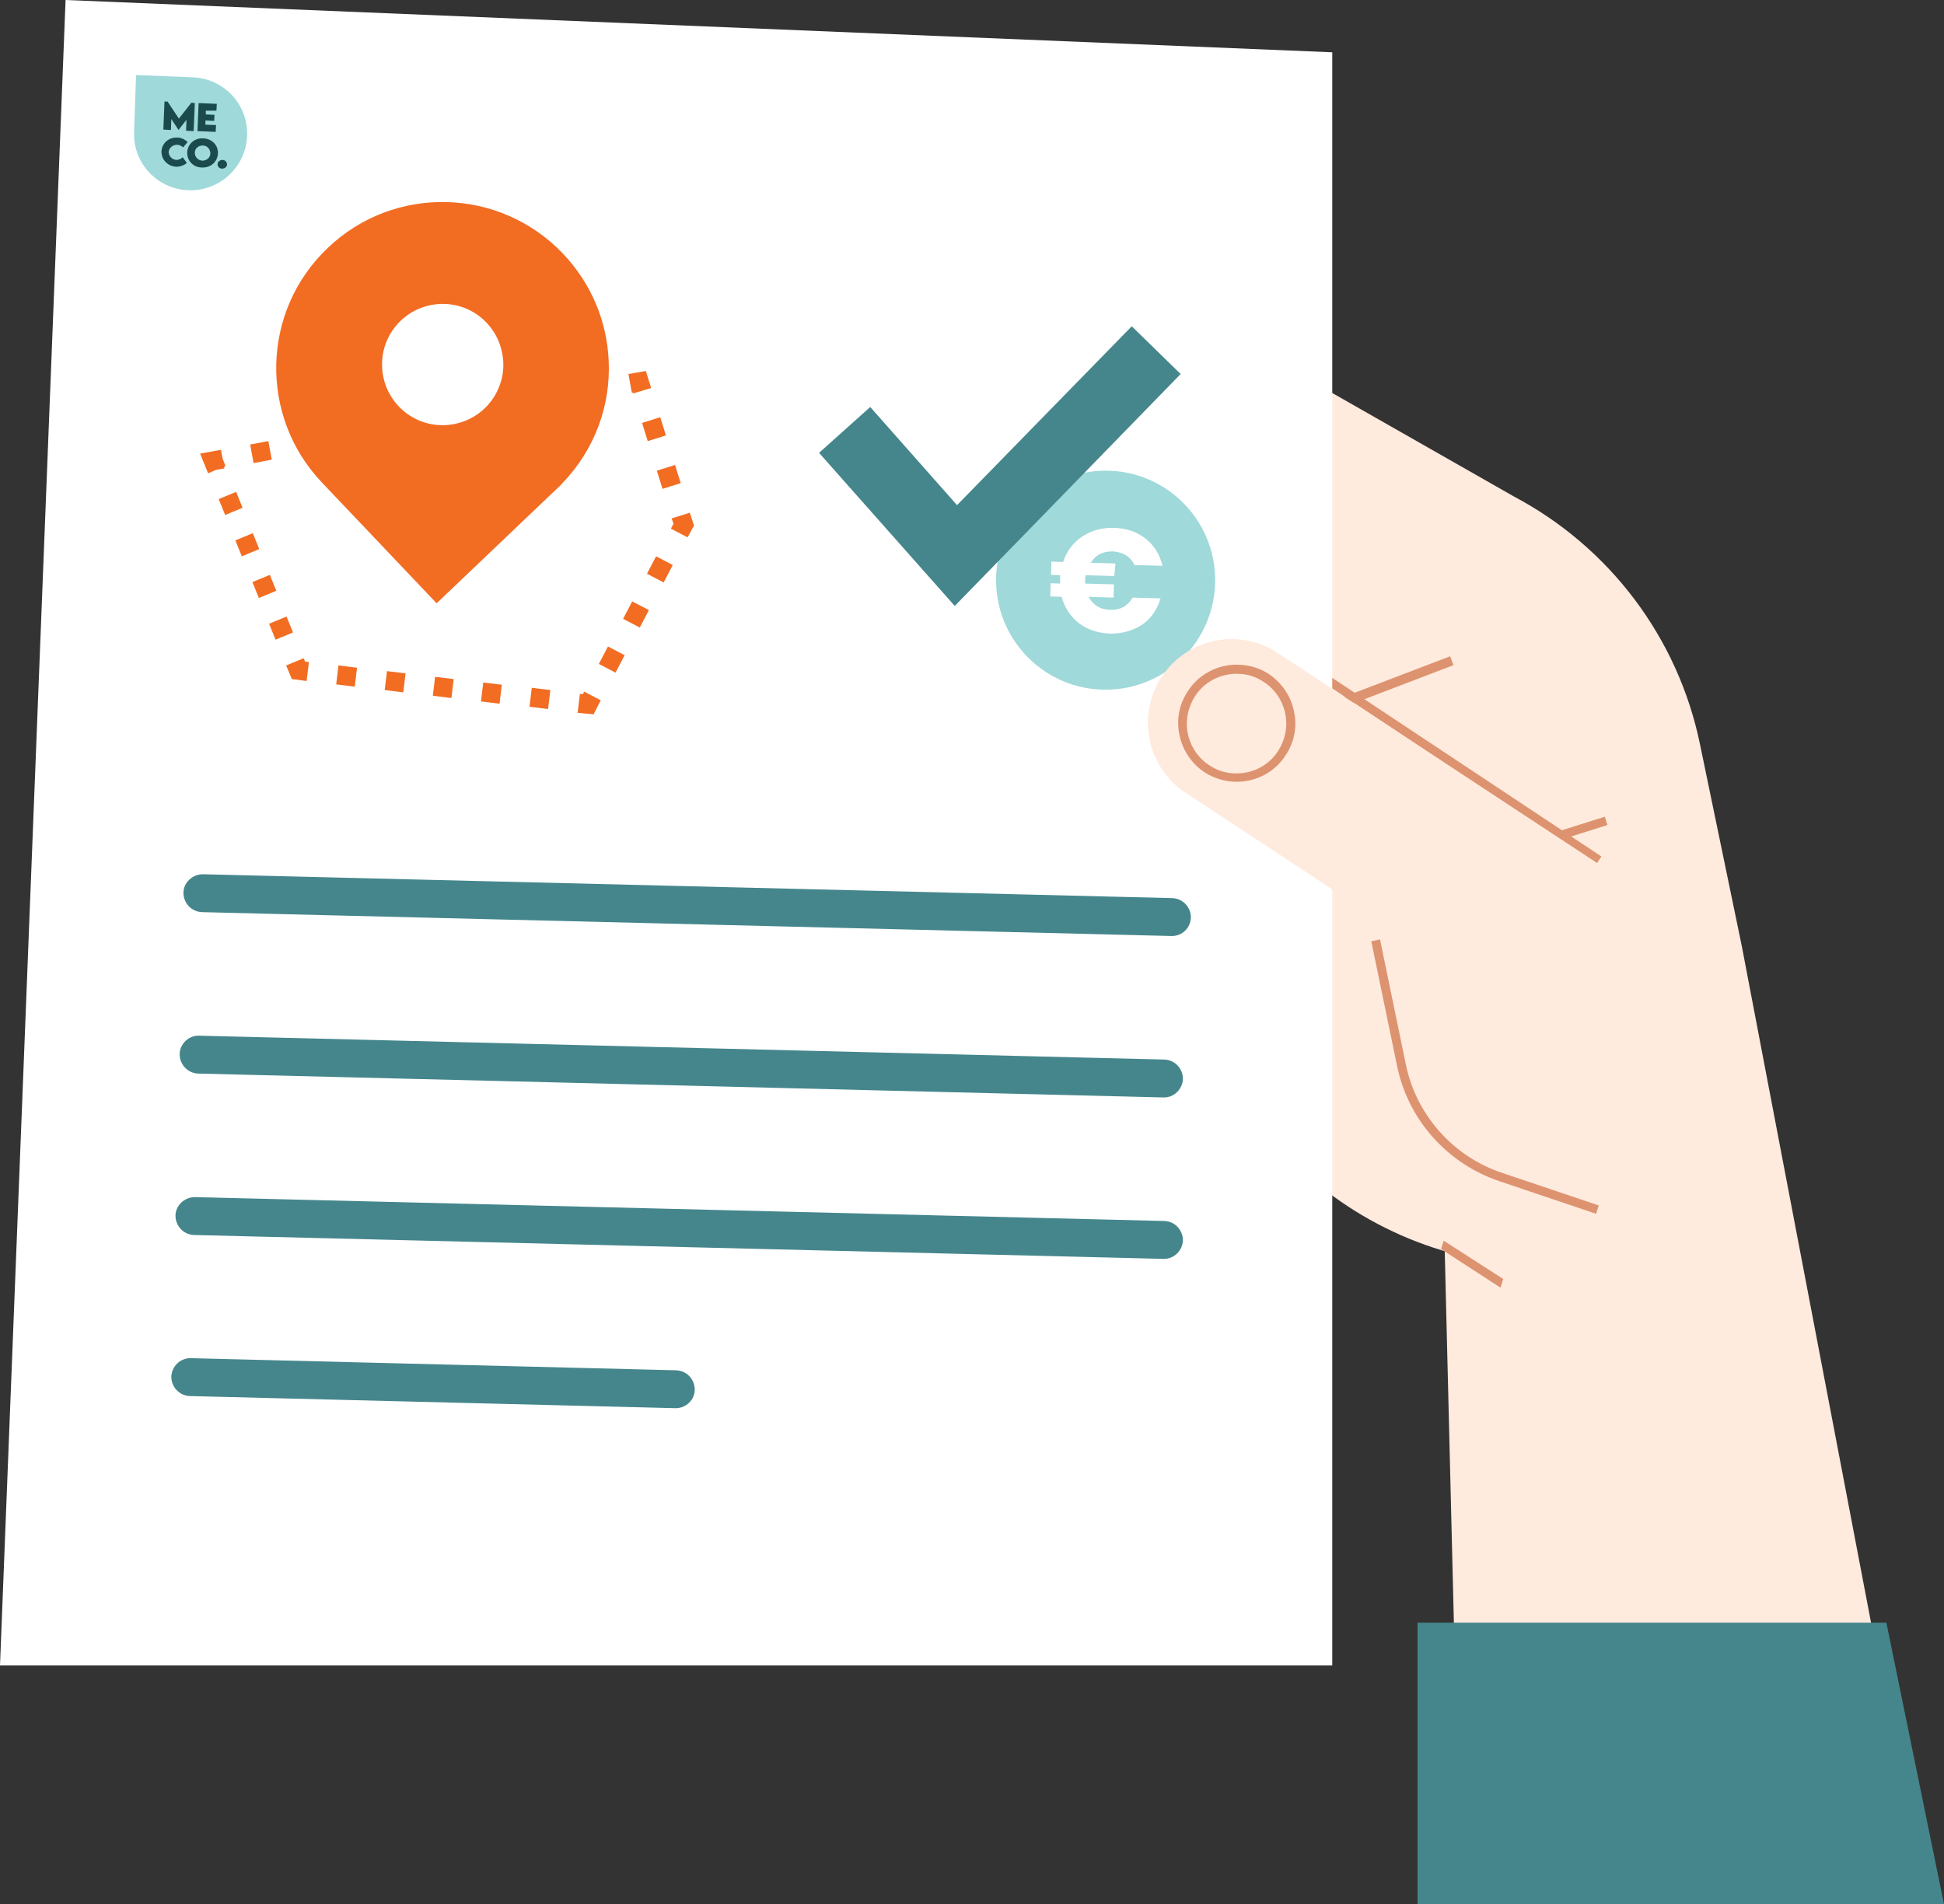 <?xml version="1.0" encoding="UTF-8"?> <svg xmlns="http://www.w3.org/2000/svg" xmlns:xlink="http://www.w3.org/1999/xlink" version="1.1" id="Calque_1" x="0px" y="0px" viewBox="0 0 512.9 502.5" style="enable-background:new 0 0 512.9 502.5;" xml:space="preserve"><rect x="0" y="0" width="512.9" height="502.5" fill="#333333" stroke="none"/> <style type="text/css"> .st0{fill:#FFEADE;} .st1{fill:#DD936F;} .st2{fill:#45868C;} .st3{fill:#FFFFFF;} .st4{fill:#F26C22;} .st5{fill:#9FD9DA;} .st6{fill:#1A4A4C;} </style> <g> <g> <path class="st0" d="M298.9,182.3l105.3,38L427.3,332h0c-51.6,10.7-102.1-22.5-112.8-74.2L298.9,182.3z"></path> <path class="st0" d="M448.5,196.3l11,53.1l-140.9,43.2l-18.4-85.2L270.4,57.5l129,73.5C424.7,144.4,442.7,168.3,448.5,196.3z"></path> </g> <g> <rect x="352.4" y="178.9" transform="matrix(0.934 -0.357 0.357 0.934 -40.026 143.215)" class="st1" width="31.7" height="2.5"></rect> </g> <g> <polygon class="st0" points="385.1,489.7 505.4,489.7 459.5,249.4 379.5,262 "></polygon> <path class="st0" d="M399.4,330.2c-12.2-2.1-22.4-11.5-25.1-24.3L359.2,233l91.3,5.7l16.5,79.8L411,330 C407,330.8,403.1,330.9,399.4,330.2L399.4,330.2z"></path> </g> <g> <polygon class="st1" points="395.9,339.8 396.6,337.5 380.9,327.4 380.2,329.6 "></polygon> </g> <g> <polygon class="st1" points="421.2,228 422.5,226 345.8,175.1 344.5,177 "></polygon> </g> <g> <rect x="410.1" y="217.3" transform="matrix(0.954 -0.3 0.3 0.954 -46.368 135.448)" class="st1" width="14" height="2.3"></rect> </g> <g> <path class="st1" d="M421.1,320.3l0.7-2.2l-25.5-8.6c-12.9-4.3-22.7-15.3-25.4-28.7l-6.8-32.9l-2.3,0.5l6.8,32.9 c2.9,14.2,13.3,25.8,27,30.4L421.1,320.3z"></path> </g> <polygon class="st2" points="497.7,428.2 374,428.2 374,502.5 512.9,502.5 "></polygon> <g> <polygon class="st3" points="351.5,439.5 0,439.5 17.3,0 351.5,13.8 "></polygon> <g> <g> <polygon class="st4" points="167.1,103.8 167,103.6 166.7,103.6 165.8,98.7 170.4,97.9 171.8,102.4 "></polygon> <path class="st4" d="M66.9,122.2l-0.9-4.9l4.8-0.9l0.9,4.9L66.9,122.2z M79.3,119.9l-0.9-4.9l4.8-0.9l0.9,4.9L79.3,119.9z M91.8,117.6l-0.9-4.9l4.8-0.9l0.9,4.9L91.8,117.6z M104.3,115.2l-0.9-4.9l4.8-0.9l0.9,4.9L104.3,115.2z M116.8,112.9l-0.9-4.9 l4.8-0.9l0.9,4.9L116.8,112.9z M129.3,110.6l-0.9-4.9l4.8-0.9l0.9,4.9L129.3,110.6z M141.7,108.3l-0.9-4.9l4.8-0.9l0.9,4.9 L141.7,108.3z M154.2,106l-0.9-4.9l4.8-0.9l0.9,4.9L154.2,106z"></path> <polygon class="st4" points="54.9,124.9 52.8,119.7 58.3,118.7 58.7,120.9 59.5,123 59.1,123.2 59.2,123.6 57,124 "></polygon> <path class="st4" d="M72.7,168.8l-1.7-4.2l4.6-1.9l1.7,4.2L72.7,168.8z M68.3,157.8l-1.7-4.2l4.6-1.9l1.7,4.2L68.3,157.8z M63.8,146.8l-1.7-4.2l4.6-1.9l1.7,4.2L63.8,146.8z M59.4,135.9l-1.7-4.2l4.6-1.9L64,134L59.4,135.9z"></path> <polygon class="st4" points="80.9,179.7 77,179.2 75.5,175.6 80.1,173.7 80.5,174.6 81.5,174.7 "></polygon> <path class="st4" d="M144.6,187.1l-4.9-0.6l0.6-5l4.9,0.6L144.6,187.1z M131.8,185.7l-4.9-0.6l0.6-5l4.9,0.6L131.8,185.7z M119.1,184.2l-4.9-0.6l0.6-5l4.9,0.6L119.1,184.2z M106.4,182.7l-4.9-0.6l0.6-5l4.9,0.6L106.4,182.7z M93.6,181.2l-4.9-0.6 l0.6-5l4.9,0.6L93.6,181.2z"></path> <polygon class="st4" points="156.6,188.5 152.4,188.1 153,183.1 153.8,183.2 154.1,182.5 158.5,184.8 "></polygon> <path class="st4" d="M162.4,177.5l-4.4-2.3l2.4-4.6l4.4,2.3L162.4,177.5z M168.8,165.6l-4.4-2.3l2.4-4.6l4.4,2.3L168.8,165.6z M175.1,153.7l-4.4-2.3l2.4-4.6l4.4,2.3L175.1,153.7z"></path> <polygon class="st4" points="181.4,141.8 177,139.5 177.7,138.2 177.2,136.8 182,135.3 183.1,138.7 "></polygon> <path class="st4" d="M174.8,129l-1.5-4.8l4.8-1.5l1.5,4.8L174.8,129z M170.9,116.4l-1.5-4.8l4.8-1.5l1.5,4.8L170.9,116.4z"></path> </g> <g> <circle class="st3" cx="116.8" cy="98" r="22.1"></circle> <g> <path class="st4" d="M160.6,95.4c-0.4-10.3-4.4-20.4-12.1-28.5c-16.7-17.5-44.5-18.2-62-1.5c-17.6,16.7-18.2,44.5-1.5,62 l30.2,31.8l0,0l29.9-28.5l1.8-1.7c0.5-0.5,1-0.9,1.4-1.4C157,118.6,161.1,106.9,160.6,95.4z M116.4,112.2 c-8.8-0.2-15.8-7.5-15.6-16.4c0.2-8.8,7.5-15.8,16.4-15.6c8.2,0.2,14.7,6.5,15.5,14.4c0.1,0.6,0.1,1.3,0.1,2 c-0.1,3.9-1.6,7.5-4,10.2C125.8,110.2,121.3,112.3,116.4,112.2z"></path> </g> </g> </g> <path class="st2" d="M309.2,247c0,0-0.1,0-0.1,0l-255.8-6.3c-2.8-0.1-4.9-2.4-4.9-5.1s2.4-4.9,5.1-4.9l255.8,6.3 c2.8,0.1,4.9,2.4,4.9,5.1C314.1,244.9,311.9,247,309.2,247z"></path> <path class="st2" d="M307.1,289.6c0,0-0.1,0-0.1,0l-254.7-6.3c-2.8-0.1-4.9-2.4-4.9-5.1s2.4-5,5.1-4.9l254.7,6.3 c2.8,0.1,4.9,2.4,4.9,5.1C312,287.4,309.8,289.6,307.1,289.6z"></path> <path class="st2" d="M307.1,332.2c0,0-0.1,0-0.1,0l-255.8-6.3c-2.8-0.1-4.9-2.4-4.9-5.1s2.4-4.9,5.1-4.9l255.8,6.3 c2.8,0.1,4.9,2.4,4.9,5.1C312,330,309.8,332.2,307.1,332.2z"></path> <path class="st2" d="M178.3,371.6c0,0-0.1,0-0.1,0l-128.1-3.2c-2.8-0.1-4.9-2.4-4.9-5.1c0.1-2.7,2.3-4.9,5-4.9c0,0,0.1,0,0.1,0 l128.1,3.2c2.8,0.1,4.9,2.4,4.9,5.1C183.3,369.4,181,371.6,178.3,371.6z"></path> <g> <circle class="st5" cx="291.7" cy="153.1" r="28.9"></circle> <g> <path class="st3" d="M296.4,160.2c1-0.6,1.8-1.4,2.4-2.5l7.4,0.2c-0.9,3-2.5,5.3-4.8,6.9c-2.4,1.6-5.2,2.4-8.4,2.4 c-3.2-0.1-6-1-8.3-2.7c-2.3-1.8-3.8-4.1-4.6-7l-3-0.1l0.1-3.5l2.5,0.1c0-0.2,0-0.6,0-1.1c0-0.5,0-0.9,0.1-1.1l-2.5-0.1l0.1-3.5 l3.1,0.1c0.9-2.8,2.6-5.1,5-6.7c2.4-1.6,5.2-2.4,8.4-2.3c3.3,0.1,6,1,8.3,2.8c2.3,1.8,3.8,4.2,4.5,7.2l-7.4-0.2 c-0.5-1.1-1.3-2-2.3-2.6c-1-0.6-2.1-0.9-3.4-1c-1.3,0-2.4,0.2-3.4,0.7c-1,0.5-1.8,1.3-2.4,2.3l6.5,0.2L294,152l-7.6-0.2 c0,0.2-0.1,0.6-0.1,1.1c0,0.5,0,0.8,0,1.1l7.6,0.2l-0.1,3.5l-6.6-0.2c0.6,1.1,1.4,1.9,2.3,2.5c1,0.6,2.1,0.9,3.4,0.9 C294.2,161,295.4,160.7,296.4,160.2z"></path> </g> </g> <g> <path class="st2" d="M311.5,98.7l-12.9-12.6l-46.1,47.2l-22.9-25.9l-13.5,12.1l35.8,40.4L311.5,98.7z"></path> </g> <g> <path class="st5" d="M50.8,20.4l-14.9-0.6l-0.5,14.1l0,0.9C35,43,41.5,49.9,49.7,50.2s15.2-6.1,15.5-14.4 C65.5,27.6,59.1,20.7,50.8,20.4z"></path> <g> <g> <path class="st6" d="M51.4,27.2l-0.3,7.4l-2-0.1l0.1-2.9l-2.1,2.7l0,0l-1.9-2.9l-0.1,2.9l-2-0.1l0.3-7.4l0.8,0l3,4.5l3.3-4.2 L51.4,27.2z"></path> <path class="st6" d="M54.3,29.2l0,1l2.3,0.1l-0.1,1.6l-2.3-0.1l0,1.1L57,33l-0.1,1.8l-4.8-0.2l0.3-7.4l4.8,0.2l-0.1,1.8 L54.3,29.2z"></path> <path class="st6" d="M42.6,40c0.1-2.2,1.9-3.8,4.2-3.7c1,0,2,0.5,2.7,1.2l-1.2,1.4c-0.4-0.4-1-0.7-1.6-0.7 c-1.1,0-2.1,0.8-2.2,1.9c0,1.1,0.9,2,2,2.1c0.6,0,1.2-0.2,1.7-0.7l1.1,1.5c-0.7,0.6-1.7,1-2.8,1C44.4,43.9,42.6,42.3,42.6,40z"></path> <path class="st6" d="M49.4,40.2c0.1-2.2,1.9-3.8,4.2-3.7c2.3,0.1,4,1.8,3.9,4c-0.1,2.2-1.9,3.8-4.2,3.7 C51,44.2,49.3,42.4,49.4,40.2z M55.5,40.5c0-1.1-0.8-2.1-2-2.1c-1.2,0-2.1,0.8-2.1,1.9c0,1.1,0.8,2,2,2.1 C54.5,42.4,55.5,41.6,55.5,40.5z"></path> <path class="st6" d="M57.4,43.3c0-0.6,0.6-1.1,1.3-1.1c0.7,0,1.2,0.6,1.2,1.2c0,0.6-0.6,1.1-1.3,1.1 C57.9,44.5,57.4,44,57.4,43.3z"></path> </g> </g> </g> </g> <g> <path class="st0" d="M418.6,278.8l24.3-36.9l-105.8-69.6c-10.2-6.7-23.9-3.9-30.6,6.3v0c-6.7,10.2-3.9,23.9,6.3,30.6L418.6,278.8z "></path> <g> <path class="st1" d="M326.3,206.3c5.2,0,10.1-2.6,12.9-7c2.3-3.4,3.1-7.6,2.2-11.6c-0.8-4-3.2-7.5-6.6-9.8 c-2.5-1.7-5.5-2.5-8.5-2.5c-5.2,0-10.1,2.6-12.9,7c-2.3,3.4-3.1,7.6-2.2,11.6c0.8,4,3.2,7.5,6.6,9.8 C320.3,205.4,323.2,206.3,326.3,206.3z M326.3,177.8c2.6,0,5,0.7,7.2,2.2c2.9,1.9,4.9,4.9,5.6,8.3c0.7,3.4,0,6.9-1.9,9.9 c-2.4,3.7-6.5,5.9-11,5.9c-2.6,0-5-0.7-7.2-2.2c-2.9-1.9-4.9-4.9-5.6-8.3c-0.7-3.4,0-6.9,1.9-9.9 C317.7,180,321.8,177.8,326.3,177.8z"></path> </g> </g> </g> </svg> 